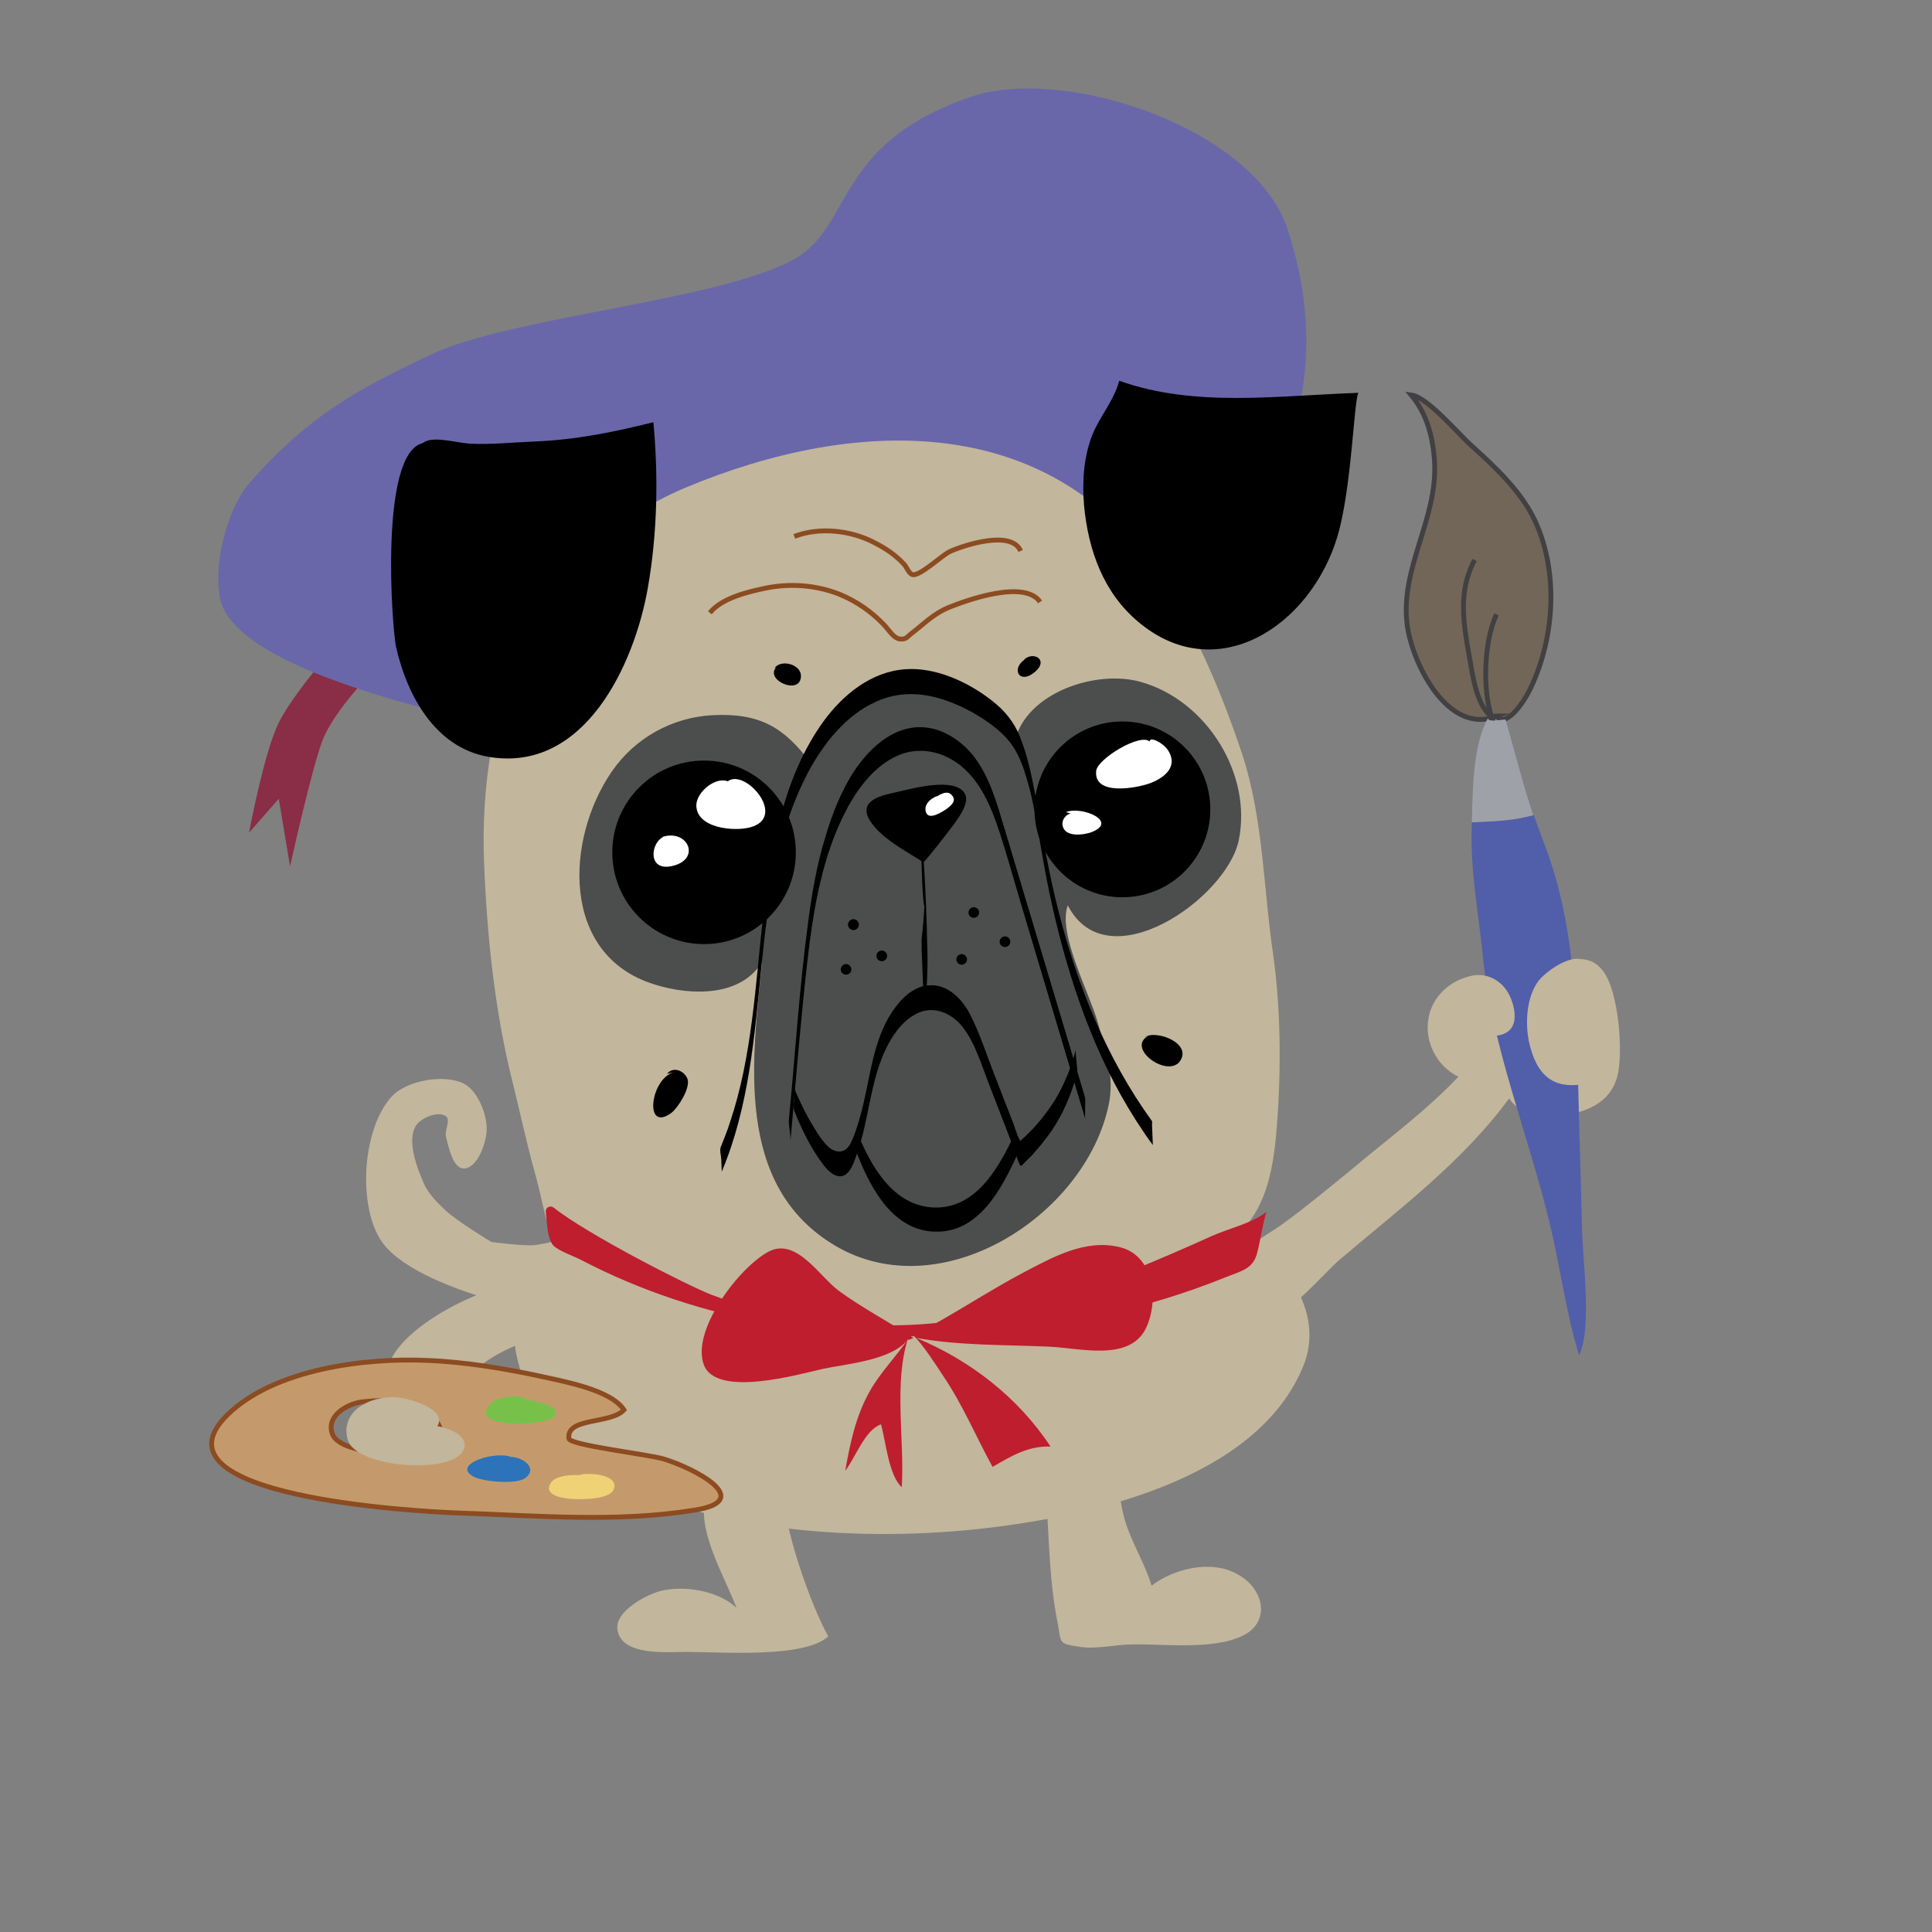 <?xml version="1.0" encoding="UTF-8"?> <svg xmlns="http://www.w3.org/2000/svg" xmlns:xlink="http://www.w3.org/1999/xlink" id="eMFbUaWmEQD1" viewBox="0 0 400 400" shape-rendering="geometricPrecision" text-rendering="geometricPrecision"><rect x="0" y="0" width="400" height="400" fill="#808080" stroke="none"/><style> #eMFbUaWmEQD5_ts {animation: eMFbUaWmEQD5_ts__ts 3000ms linear infinite normal forwards}@keyframes eMFbUaWmEQD5_ts__ts { 0% {transform: translate(185.669px,317.599px) scale(1,1)} 16.667% {transform: translate(185.669px,317.599px) scale(1.047,1)} 33.333% {transform: translate(185.669px,317.599px) scale(0.989,1)} 50% {transform: translate(185.669px,317.599px) scale(1.03,1)} 100% {transform: translate(185.669px,317.599px) scale(1.03,1)}} #eMFbUaWmEQD6_tr {animation: eMFbUaWmEQD6_tr__tr 3000ms linear infinite normal forwards}@keyframes eMFbUaWmEQD6_tr__tr { 0% {transform: translate(254.7px,273.341px) rotate(-13.357deg)} 16.667% {transform: translate(254.7px,273.341px) rotate(16.238deg)} 33.333% {transform: translate(254.7px,273.341px) rotate(-13.357deg)} 50% {transform: translate(254.7px,273.341px) rotate(9.596deg)} 66.667% {transform: translate(254.7px,273.341px) rotate(-8.689deg)} 100% {transform: translate(254.7px,273.341px) rotate(-8.689deg)}} #eMFbUaWmEQD22_tr {animation: eMFbUaWmEQD22_tr__tr 3000ms linear infinite normal forwards}@keyframes eMFbUaWmEQD22_tr__tr { 0% {transform: translate(189.1px,273.203px) rotate(-2.308deg)} 16.667% {transform: translate(189.1px,273.203px) rotate(2.47deg)} 33.333% {transform: translate(189.1px,273.203px) rotate(-2.308deg)} 50% {transform: translate(189.1px,273.203px) rotate(-2.308deg)} 66.667% {transform: translate(189.1px,273.203px) rotate(2.47deg)} 100% {transform: translate(189.1px,273.203px) rotate(2.47deg)}} #eMFbUaWmEQD56_to {animation: eMFbUaWmEQD56_to__to 3000ms linear infinite normal forwards}@keyframes eMFbUaWmEQD56_to__to { 0% {transform: translate(188.063px,117.232px)} 33.333% {transform: translate(189.022px,127.252px)} 73.333% {transform: translate(183.851px,112.594px)} 100% {transform: translate(183.851px,112.594px)}} #eMFbUaWmEQD56_ts {animation: eMFbUaWmEQD56_ts__ts 3000ms linear infinite normal forwards}@keyframes eMFbUaWmEQD56_ts__ts { 0% {transform: scale(1,1)} 23.333% {transform: scale(1.027,0.718)} 33.333% {transform: scale(1,1)} 80% {transform: scale(1,1)} 100% {transform: scale(1,1)}} #eMFbUaWmEQD59 {animation: eMFbUaWmEQD59_c_o 3000ms linear infinite normal forwards}@keyframes eMFbUaWmEQD59_c_o { 0% {opacity: 1} 23.333% {opacity: 1} 26.667% {opacity: 0} 33.333% {opacity: 0} 36.667% {opacity: 1} 83.333% {opacity: 1} 86.667% {opacity: 0} 93.333% {opacity: 0} 96.667% {opacity: 1} 100% {opacity: 1}} #eMFbUaWmEQD68_tr {animation: eMFbUaWmEQD68_tr__tr 3000ms linear infinite normal forwards}@keyframes eMFbUaWmEQD68_tr__tr { 0% {transform: translate(119.465px,265.56px) rotate(9.219deg)} 33.333% {transform: translate(119.465px,265.56px) rotate(-7.297deg)} 66.667% {transform: translate(119.465px,265.56px) rotate(9.219deg)} 100% {transform: translate(119.465px,265.56px) rotate(9.219deg)}} #eMFbUaWmEQD81 {animation: eMFbUaWmEQD81_c_o 3000ms linear infinite normal forwards}@keyframes eMFbUaWmEQD81_c_o { 0% {opacity: 0} 23.333% {opacity: 0} 26.667% {opacity: 1} 30% {opacity: 1} 33.333% {opacity: 1} 36.667% {opacity: 0} 80% {opacity: 0} 83.333% {opacity: 1} 86.667% {opacity: 1} 93.333% {opacity: 1} 96.667% {opacity: 1} 100% {opacity: 0}} </style><g transform="matrix(1.039 0 0.091 1.039-38.692-13.429)"><path d="M166.4,310.4c-1.1,5.9,3.2,22.3,6.2,28.6-5.1,4.4-21.6,3.1-28.6,3.1-3.8,0-13.2.9-13.3-4.6-.1-3.6,6.7-7,9.5-7.6c4.4-1,11-.2,14.6,3.4-1.7-6-6.9-16-4-22.2c3.2-.3,16.8,2.2,15.6-.7Z" fill="#c2b69c"></path><path d="M218.5,307.9c0,9.3-1,19,0,28.1.5,4.5-.4,4.4,4.1,5.1c3.4.5,7.1-.5,10.6-.5c6.7-.1,17.4,1.3,23.2-2.4c4.4-2.9,3.7-8.8-1.2-11.6-5.1-3-12.7-1-17.3,2.3-.9-4.4-3.3-8.7-4.2-13.2-.7-3.6-.5-7.4-1.6-11-2.9.9-5.5,1.5-8.3,2.4-1.2.1-7.1,2.1-5.3.8Z" fill="#c2b69c"></path></g><g id="eMFbUaWmEQD5_ts" transform="translate(185.669,317.599) scale(1,1)"><g transform="translate(-185.669,-317.599)"><g id="eMFbUaWmEQD6_tr" transform="translate(254.7,273.341) rotate(-13.357)"><g transform="translate(-254.7,-273.341)"><g><path d="M254.7,263.4c.8-2.4,11.8-5.5,15.3-7c5.5-2.3,10.7-4.9,16.1-7.5c8.9-4.5,18-8.3,26.2-13.7-6-5-5.5-14.9,1.9-18.5s14.7,1.6,11.5,9.8c3.1-6.1,17.6-14.5,21-5.2c1.8,4.9.1,16-2,20.7-1.9,4.3-5.7,6-10.3,6.1-4.7.2-11.2-1.3-12.9-6.1-12.5,10.6-27.2,16.9-41.9,24.4-3.4,1.7-16.1,11-20,8.9-2.3-1.3-3.3-10.2-4.9-11.9Z" fill="#c2b69c"></path><g><path d="M337.4,164.4c-11,1.7-14.6-14.9-13.8-22.6c1.2-11.8,11.2-19.9,13.3-31.5.9-5.1.8-10.1-1.5-14.7c3.2,1.2,7.5,9.9,9.8,13.2c3.7,5.4,7.7,11.4,9.1,17.9c2.4,11.5-1.5,24.4-8.7,33.5-4,4.9-7.8,6.4-8.2,4.2Z" fill="#726658" stroke="#414042" stroke-miterlimit="10"></path><path d="M340.3,131.9c-4.9,5.5-5.3,12.3-5.7,19.4-.2,3.8-.9,9.7,1.6,13-.5-6.1,2.1-15.6,5.9-20.4" fill="none" stroke="#414042" stroke-miterlimit="10"></path></g><g><path d="M327.2,184.6c-.1.5-.3,1-.4,1.5-2.2,8.2-2.6,16.9-3.7,25.2-2.7,19,.6,39,.6,58.4c0,9.1-1,18.3-.4,27.4c4-5,5.2-18.8,6.7-25.6c1.9-8.9,3.7-17.9,5.6-26.8c3.8-17.9,7.7-35,5-53.5-.2-1.7-.4-3.4-.6-5.1-.6,0-1.2,0-1.7,0-3.6,0-7.4-.9-11.1-1.5Z" fill="#515eaa"></path><path d="M335.4,164.4c-4.3,4.7-6.5,13.7-8.2,20.2c3.7.7,7.5,1.5,11,1.5.5,0,1.1,0,1.7,0-.6-6.8-.7-13.6-1-20.6-1.6-.3-3.5-.2-3.5-1.1Z" fill="#9fa1a9"></path></g><path d="M342.8,217.5c-2.3-1.5-7.6.6-9.6,2.1-3.3,2.6-4.9,7.9-5,12-.1,7.2,2.7,11,9.9,11.1c2.2,0,2.9-.1,3.5-2.3.8-2.7,1.4-5.7,1.8-8.5.2-2.2,1.4-13.4-.6-14.4Z" fill="#c2b69c"></path><path d="M316.4,216.2c5.1-2.2,9.8,1,10.3,6.3.3,3-.4,6.2-3.8,6.3-2.7.1-5-1.9-5.7-4.4-.6-2.2.7-6.5-.8-8.2Z" fill="#c2b69c"></path></g></g></g><path d="M122.539,280.61c0,0-62.06-10.132-74.733-30.808-8.569-13.98-6.631-42.322,4.369-54.481c5.656-6.252,20.117-8.821,27.648-5.032c5.318,2.676,9.019,11.848,8.78,17.797-.206,5.131-3.645,14.762-8.78,14.693-4.171-.056-5.753-8.088-6.809-12.124-.597-2.283,1.903-6.471,0-7.867-2.912-2.136-9.554.559-11.483,3.611-3.615,5.719.41,16.136,3.119,22.336c1.588,3.634,5.445,7.552,8.365,10.235C77.675,243.254,90.418,250.9,90.418,250.9s11.09,1.488,15.857,1.26c2.169-.104,7.129-1.26,7.129-1.26l7.467-1.098l1.669,30.808Z" transform="matrix(.541 0 0 0.541 52.829 121.399)" paint-order="fill markers stroke" fill="#c2b69c" stroke-width="0.8"></path><path d="M117.4,255.3c-18.7,9.3-11.1,36.9,2.8,46.7c21.5,15.2,56.5,17.3,82,14.6c22.5-2.4,58.3-9.9,67.8-34.2c3.7-9.6-2.3-20.6-11.8-24.6-4.4-1.8-7.1.6-12.3,1.8-9.6,2.2-19.6,3.1-29.4,4.3-22.6,2.7-44.4,3.5-67,.3-11.6-1.7-21.7-5.9-32-9.9-.9.1-.7.6-.1,1Z" fill="#c2b69c"></path><g transform="translate(0 0)"><path d="M78.297,119.628c0,0-20.478,18.854-26.312,29.067-4.58,8.018-9.165,29.385-9.165,29.385l9.165-9.065l3.495,18.078c0,0,6.074-24.049,9.753-33.108c4.959-12.212,30.632-31.495,30.632-31.495l-17.568-2.862Z" transform="matrix(.671 0 0 0.775 22.83 34.388)" fill="#8a2d47" stroke-width="0.8"></path><path d="M75.657,92.568C87.731,79.072,97.108,73.829,112.888,66.377c16.466-7.776,58.371-11.006,74.588-19.398c13.094-6.775,8.337-24.068,37.162-33.946c19.36-6.635,58.668,6.425,65.571,27.278c11.728,35.425-4.994,62.335-22.176,75.009-27.176,20.046-64.451,26.732-96.209,30-25.869,2.662-55.943-3.088-78.811-11.431-11.643-4.248-22.506-10.052-23.82-17.187-1.37-7.441,1.635-18.738,6.462-24.133Z" transform="translate(-23.673 7.028)" fill="#6967aa" stroke-width="0.8"></path></g><g id="eMFbUaWmEQD22_tr" transform="translate(189.1,273.203) rotate(-2.308)"><g transform="translate(-189.1,-273.203)"><g><path d="M116.3,256.3c-2.3-4.1-3-11.5-4.2-16.3-1.5-6.3-2.6-12.8-3.9-19.1-3.1-14.8-4.1-30.4-4.1-45.7c0-32,12.7-64,44.8-76c36.1-13.4,77.2-12.9,98.3,23.9c6.6,11.5,11,23.3,14.7,36.1c3.8,13.5,3.2,27.9,4.7,41.7c1.2,12.2.6,25.7-1,37.8-.8,5.7-2.2,11.8-5.6,16.3-4.7,6.3-14.1,8.8-21.4,10.7-14.2,3.8-29.7,7.4-44.4,7.5-25.3.1-51.3-1.8-73.5-15.5-2-1.1-3.9-2.2-4.4-1.4Z" fill="#c2b69c"></path><path d="M172.5,157.2c-5.2-7.6-10.1-10.8-19.9-10.7-8.3.1-16.2,4-21.3,10.8-10.2,13.6-12.2,37.6,7,44.4c7.7,2.8,18,3.2,22.5-3.8-2.8,19.9-7.8,46.1,12.8,59.4c21.4,13.8,52-4.2,57.7-26.9c1.5-6-.2-11.4-1.6-17.2-1.4-6-7.6-18.7-5.2-24.4c7.5,16.2,32.9-.1,35.9-12c3.4-13.5-5.4-29.2-18.9-33.6-9.1-3-23.8,1.2-26.6,11.2-3-9.7-12.1-14.6-22.4-12.6-5,1-11.7,3.1-15.5,6.6-2.2,2.3-3.6,6.4-4.5,8.8Z" fill="#4c4d4d"></path><g><g><path d="M150.7,241c6.2-13.2,7.9-27.8,9.9-42c2-14,4.4-28.6,11.9-40.9c3.6-5.8,8.6-11.3,15.3-13.5c6.5-2.1,13,.1,18.6,3.5c2.7,1.7,5.4,3.7,7.3,6.2c2.2,2.9,3.1,6.7,3.9,10.2.9,4.2,1.3,8.4,1.9,12.6.5,4,1.1,7.9,1.8,11.8c2.9,15.7,7.5,31.3,15.6,45.1c1,1.7,2.1,3.5,3.2,5.1c0-.1,0-.8,0-.7c0-.6,0-1.2,0-1.8s0-1.2,0-1.8c0-.2.1-.6,0-.7-8.9-13.4-14.3-28.7-17.6-44.3-1.7-8-2.7-16.1-3.8-24.1-.6-4.1-1.3-8.3-2.7-12.2-1.1-3.1-2.9-5.5-5.5-7.7-4.7-4-11.3-7.4-17.6-7.2-7.1.2-13.1,4.7-17.4,10.1-8.8,11.2-11.9,25.9-14.1,39.7-2.2,14.2-3.4,28.9-8.6,42.5-.6,1.7-1.4,3.4-2.1,5-.3.6,0,1.9,0,2.5s0,1.2,0,1.8c0,.2,0,.6,0,.8v0Z"></path></g></g><g><g><path d="M165.1,235.8c1.6-12.4,3.1-24.8,5-37.2c1.7-11,4-22.4,9.8-32.1c2.5-4.1,5.9-8.1,10.4-10c4.6-1.9,9.5-.7,13.2,2.5c4.1,3.6,6,8.9,7.5,14.1c1.7,6.1,3.1,12.3,4.7,18.4c3.6,14,7.1,27.9,10.7,41.9-.2-.7,0-1.8,0-2.5c0-.8.2-1.7,0-2.5-3.2-12.5-6.4-25-9.6-37.5-1.6-6.1-3.1-12.2-4.7-18.3-1.4-5.4-2.7-11.3-6.1-15.8-3-3.9-7.6-6.7-12.6-6-4.8.7-8.6,4.1-11.5,7.8-3.2,4.3-5.4,9.3-7.1,14.4-1.9,5.4-3.1,11.1-4.1,16.8-2.4,13.6-3.8,27.4-5.7,41.1-.1,1.6.4,3.3.1,4.9v0Z"></path></g></g><g><g><path d="M166.2,229c1.4,4,3.2,8.1,5.7,11.6.9,1.3,2.6,3,4.3,2.1c1.4-.8,2.1-3,2.7-4.5c2.6-6.6,3.2-13.9,6.3-20.3c1.5-3.1,3.8-6.4,7-7.9c3.5-1.7,7.2,0,9.4,2.9c2.6,3.5,3.7,8.2,5.1,12.2c1.5,4.5,3.1,9,4.6,13.5.1.3,1,3.7,1.3,3.7s1-.9,1.2-1c.4-.4.8-.7,1.2-1.1c1.5-1.5,2.9-3.1,4.2-4.8c2.6-3.5,4.5-7.5,5.8-11.8.2-.7,0-1.8,0-2.5s-.2-1.8,0-2.5c-1.1,3.7-2.7,7.2-4.8,10.4-1.1,1.6-2.3,3.1-3.6,4.5-.6.6-1.2,1.3-1.8,1.8-.4.4-.8.7-1.2,1.1-.2.1-.3.3-.5.4-.5.4-.3.5-.6-.1-.5-.9-.7-2.1-1-3-.4-1.2-.8-2.3-1.2-3.5-.8-2.2-1.5-4.5-2.3-6.7-1.5-4.3-2.7-8.8-4.6-12.9-1.5-3.3-4.5-6.7-8.5-6.4-3.7.2-6.5,3.4-8.4,6.3-3.8,6.1-4.5,13.5-6.7,20.2-.6,1.9-1.3,3.8-2.2,5.5-1.1,2-3,2.1-4.6.6-1.6-1.6-2.7-3.9-3.8-5.9-1.1-2.2-2.1-4.5-2.9-6.8.2.6,0,1.8,0,2.5-.1.7-.3,1.7-.1,2.4v0Z"></path></g></g><g><g><path d="M178.9,238.6c2.5,7.2,6.8,16.1,15.5,16.6c9,.6,14.1-8.4,17.6-15.3.3-.5,0-1.9,0-2.5s0-1.2,0-1.8c0-.2-.1-.6,0-.7-3.5,6.8-8.6,15.9-17.6,15.3-8.7-.6-13-9.5-15.5-16.6.2.6,0,1.8,0,2.5s-.3,1.8,0,2.5v0Z"></path></g></g><g><g><path d="M194,209.4c.7-4.6,1.1-9.3,1.1-13.9.1-7.9.2-15.9-.4-23.7.1.7,0,1.5-.1,2.2c0,1.8,0,3.5,0,5.3c0,2.5-.1,5,.1,7.5c0,.3,0,.6.1.9c0-.1,0-.2,0-.3.1,1.8.2,3.5.3,5.3.1,4,.1-14,0-9.5c0,.4,0,.8,0,1.2c0,.9-.1,1.9-.2,2.8c0-.1,0-.2,0-.3-.2,2.5-.5,5-.9,7.5-.1.7,0,1.5-.1,2.2c0,1.8,0,3.5,0,5.3s0,3.5,0,5.3c0,.6.2,1.5.1,2.2v0Z"></path></g></g><path d="M195,178.7c-3.1-2.2-7.3-4.6-9.7-7.6-3.4-4.2-1.2-6.1,3.4-6.9c3.4-.6,10.9-2.5,14.2-.6c3.2,1.8.4,5.3-1.3,7.5-1.8,2.2-5.3,6.4-6.6,7.6Z"></path><path d="M198.5,165.1c-.8.1-3,1.3-2.6,3.1.4,2.1,3.6.1,4.4-.4c1-.7,2.3-1.7.9-3-1.1-1-3.3.6-4.2,1.3" fill="#fff"></path><path d="M152.9,125.3c2.5-2.9,7.9-4,11.5-4.6c5.2-.9,10.7-.3,15.6,1.9c3.4,1.6,6.2,3.7,8.7,6.5.9.9,1.9,3,3.3,3.2c1.3.2,1.5-.4,2.5-1.1c2.7-1.9,4.6-3.8,7.8-5c3.9-1.4,16-5.2,19-.4" fill="none" stroke="#8c4b20" stroke-miterlimit="10"></path><path d="M171,110.2c5.3-1.8,11.8-.8,16.6,2c2.3,1.3,4.2,2.7,5.9,4.7.5.6.9,2,1.7,2.2c1.6.3,6.2-3.8,7.9-4.5c3-1.2,12.9-4,14.6.5" fill="none" stroke="#8c4b20" stroke-miterlimit="10"></path><circle r="1.1" transform="translate(180 191)"></circle><circle r="1.1" transform="translate(180 191)"></circle><circle r="1.1" transform="translate(185.6 197.7)"></circle><circle r="1.1" transform="translate(178.1 200.2)"></circle><circle r="1.1" transform="translate(205 189.5)"></circle><circle r="1.1" transform="translate(211.2 195.8)"></circle><circle r="1.1" transform="translate(202.1 199.1)"></circle><path d="M217.8,137.5c-3.2,1.8-1.5,5.4,1.9,2.7c3-2.4-.3-4.4-2.3-2.5"></path><path d="M166.2,137.1c-2.6,2.5,4.6,6.1,5,2.2.3-2.6-4-3.9-5.4-2"></path><path d="M141.8,220c-5.1.9-7,12.5-1,8.4c1.4-1,4.1-4.9,3.6-6.8-.5-1.7-2.8-2.9-4.2-1.3"></path><path d="M240.2,216.4c-5,2.3,3.3,8.9,6.1,5.7c3-3.6-4.4-6.9-7-5.4"></path></g><g id="eMFbUaWmEQD56_to" transform="translate(188.063,117.232)"><g id="eMFbUaWmEQD56_ts" transform="scale(1,1)"><g transform="translate(-188.063,-117.232)"><path d="M94.9,87.8c-9.1,1.8-7.9,38-7.2,42c1.9,10.2,7.3,21,18,23.4c19.9,4.4,31.2-17.9,34.6-33.7c2.4-11.1,3.1-22.8,2.5-34.1-8.3,1.7-16,3-24.9,3-4.4,0-8.9.3-13.3-.1-3.3-.4-7.6-2-9.7-.5Z"></path><path d="M288.9,85.2c-17-.1-34,1.7-49.4-4.5-1.1,3.9-4.4,7.3-6.1,11.2-1.9,4.5-2.4,9.4-2.2,14.3.5,9.2,3.2,18.1,10.2,24.5c15.6,14.3,35.5,2.5,41.9-15.8c3.4-9.7,4.6-28.3,5.6-29.7Z"></path></g></g></g><g id="eMFbUaWmEQD59"><g><circle r="19" transform="translate(149.7 174.8)"></circle><path d="M155.2,160.3c-2.6-1.1-6.5,2-6.7,4.6-.3,4.9,7.7,5.9,11,5.1c7.8-1.8-.6-12.3-4.3-9.7Z" fill="#fff"></path><path d="M142.9,171.3c-3.6-1.4-6.2,7.5.4,6c5.8-1.3,3.1-7.6-2.2-6" fill="#fff"></path></g><g><circle r="18.2" transform="translate(236.6 169.4)"></circle><path d="M242.8,155.6c-1.8-1.9-10.9,3.1-11.3,5.6-.8,5.3,8.4,3.9,11.1,3c3.3-1.1,5.9-3.4,3.9-6.7-1.1-1.7-3.7-3-3.7-1.9Z" fill="#fff"></path><path d="M226.9,170.2c-1.3-1.1-3.1.6-2.8,2.1.4,2.4,4.1,2.1,5.8,1.6c6-2-1.7-5.6-5-4.4" fill="#fff"></path></g></g></g></g></g></g><g id="eMFbUaWmEQD68_tr" transform="translate(119.465,265.56) rotate(9.219)"><g transform="translate(-114.384,-265.56)"><g><path d="M93.4,295.1c.2-12.2,17.6-18.6,26.5-22-2.2-22.3-51.5,10.1-39.4,20.6c2.4,2.1,13.7,1.3,12.9,1.4Z" fill="#c2b69c"></path><path d="M137.8,298.7c-3.6-.4-19.5.3-19.9-1-1.3-4.3,8.1-4.3,10.3-7.7-3.4-3.7-13.3-3.8-18.2-4.1-7.7-.4-16-.4-23.5.5-12.9,1.5-31.1,6.8-39.2,17.8-14.3,19.5,42.1,13.4,50.2,12.4c16.5-2.1,32.9-3.3,48.3-8.4c12.7-4.1-1.6-8.7-8-9.5ZM91,302.8c-1.6,2.7-7.5,3.6-10.1,3.9-2.9.3-10.1.8-11.6-2.3-1.8-3.7,2.8-6.9,5.7-7.5c3.4-1,7.6-1.4,10.4-.9c2.7.5,7.7,3.3,5.6,6.8Z" fill="#c49a6c" stroke="#8c4b20" stroke-miterlimit="10"></path><path d="M90.5,299.7c2.1-4-7.1-5.2-10.2-4.6-5.7,1.1-9.8,5.2-7.6,10.1c2.6,5.9,25,3.6,24.1-2.7-.5-3.7-9.9-3.4-13-2.3" fill="#c2b69c"></path><path d="M107.4,290.8c-2.2-.2-6.2.8-7.1,3.1-1.7,3.9,5.9,2.6,7.9,2.2c1.6-.4,7.8-1.6,5.8-3.9-.8-.9-5.3-1.2-6.5-1" fill="#77c14b"></path><path d="M107.1,303.5c-3.3-1.3-12.9,3.5-7.2,5.2c2.1.6,8.9.2,10.5-1.6c2.4-2.7-2.3-4.5-4.6-3.5" fill="#2c73ba"></path><path d="M122.2,304.8c-1.8-.1-6,.8-6.6,2.7-1,2.8,3.4,2.6,5.2,2.4c1.7-.2,8-1.1,8-3.7.1-2.9-6.1-2.2-7.6-1.4" fill="#efd276"></path></g></g></g><g><g><path d="M113,250.9c-.1-.9.9-1.4,1.6-.9c6.9,5.5,27.8,16.2,32.8,18.1c11.8,4.5,24.3,6.3,36.9,6.3c23.5,0,45.5-9,66.6-18.5c3.6-1.6,8.5-2.7,11.3-5-.9,2.9-1.2,5.9-2,8.8-.9,3.1-3.4,3.5-6.6,4.8-16.3,6.6-34.4,10.4-52,11.7-27.8,2-56.5-2.4-81.2-15.3-1.5-.8-4.8-1.9-5.9-3.1-1.2-1.6-1.2-4.2-1.5-6.9Z" fill="#be1e2d"></path><path d="M189.1,277c-5-3.3-10.6-6.2-15.5-9.8-4-3-8.7-11-14.4-8.1-6,3.1-16.1,16.2-13.5,23.4c2.5,7,19.8,2,24.7.9c4.7-1,14.7-1.8,17.7-6.3-2.5,3.7-5.8,7-8,10.9-2.9,5.1-4.1,10.8-5.1,16.5c2.1-2.7,4.1-8.5,7.4-9.6c1,3.5,1.6,10.6,4.3,13c.6-9.8-1.7-21.5,1.3-30.8-.1.2-.3.6,1.1-.1Z" fill="#be1e2d"></path><path d="M189.1,276.5c7.8-4,15.3-9.1,23.1-13.2c5.9-3.1,12.6-6.8,19.6-5.1c7.1,1.7,8.2,10.9,5.5,16.7-3.4,7.2-14,4.1-20.4,3.9-9.2-.4-18.4-.2-27.2-1.8c11.1,4.6,21.1,12.3,27.8,22.5-4.6-.2-8.2,2-12,4.2-3.3-6-6.2-12.9-10.2-18.8-1.3-2-4.4-6.8-6.2-8.4Z" fill="#be1e2d"></path></g></g><g id="eMFbUaWmEQD81" transform="translate(0 0)" opacity="0"><path d="M130.567,169.646q25.148-6.662,36.96,9.712q4.943,6.852-36.96-9.712Z" transform="translate(-3.752 0)" stroke-width="0.8"></path><path d="M224.208,177.037q11.623-17.794,30.323-16.47q10.789.764-30.323,16.47Z" transform="translate(0 0)" fill="#020202" stroke-width="0.8"></path></g></svg> 